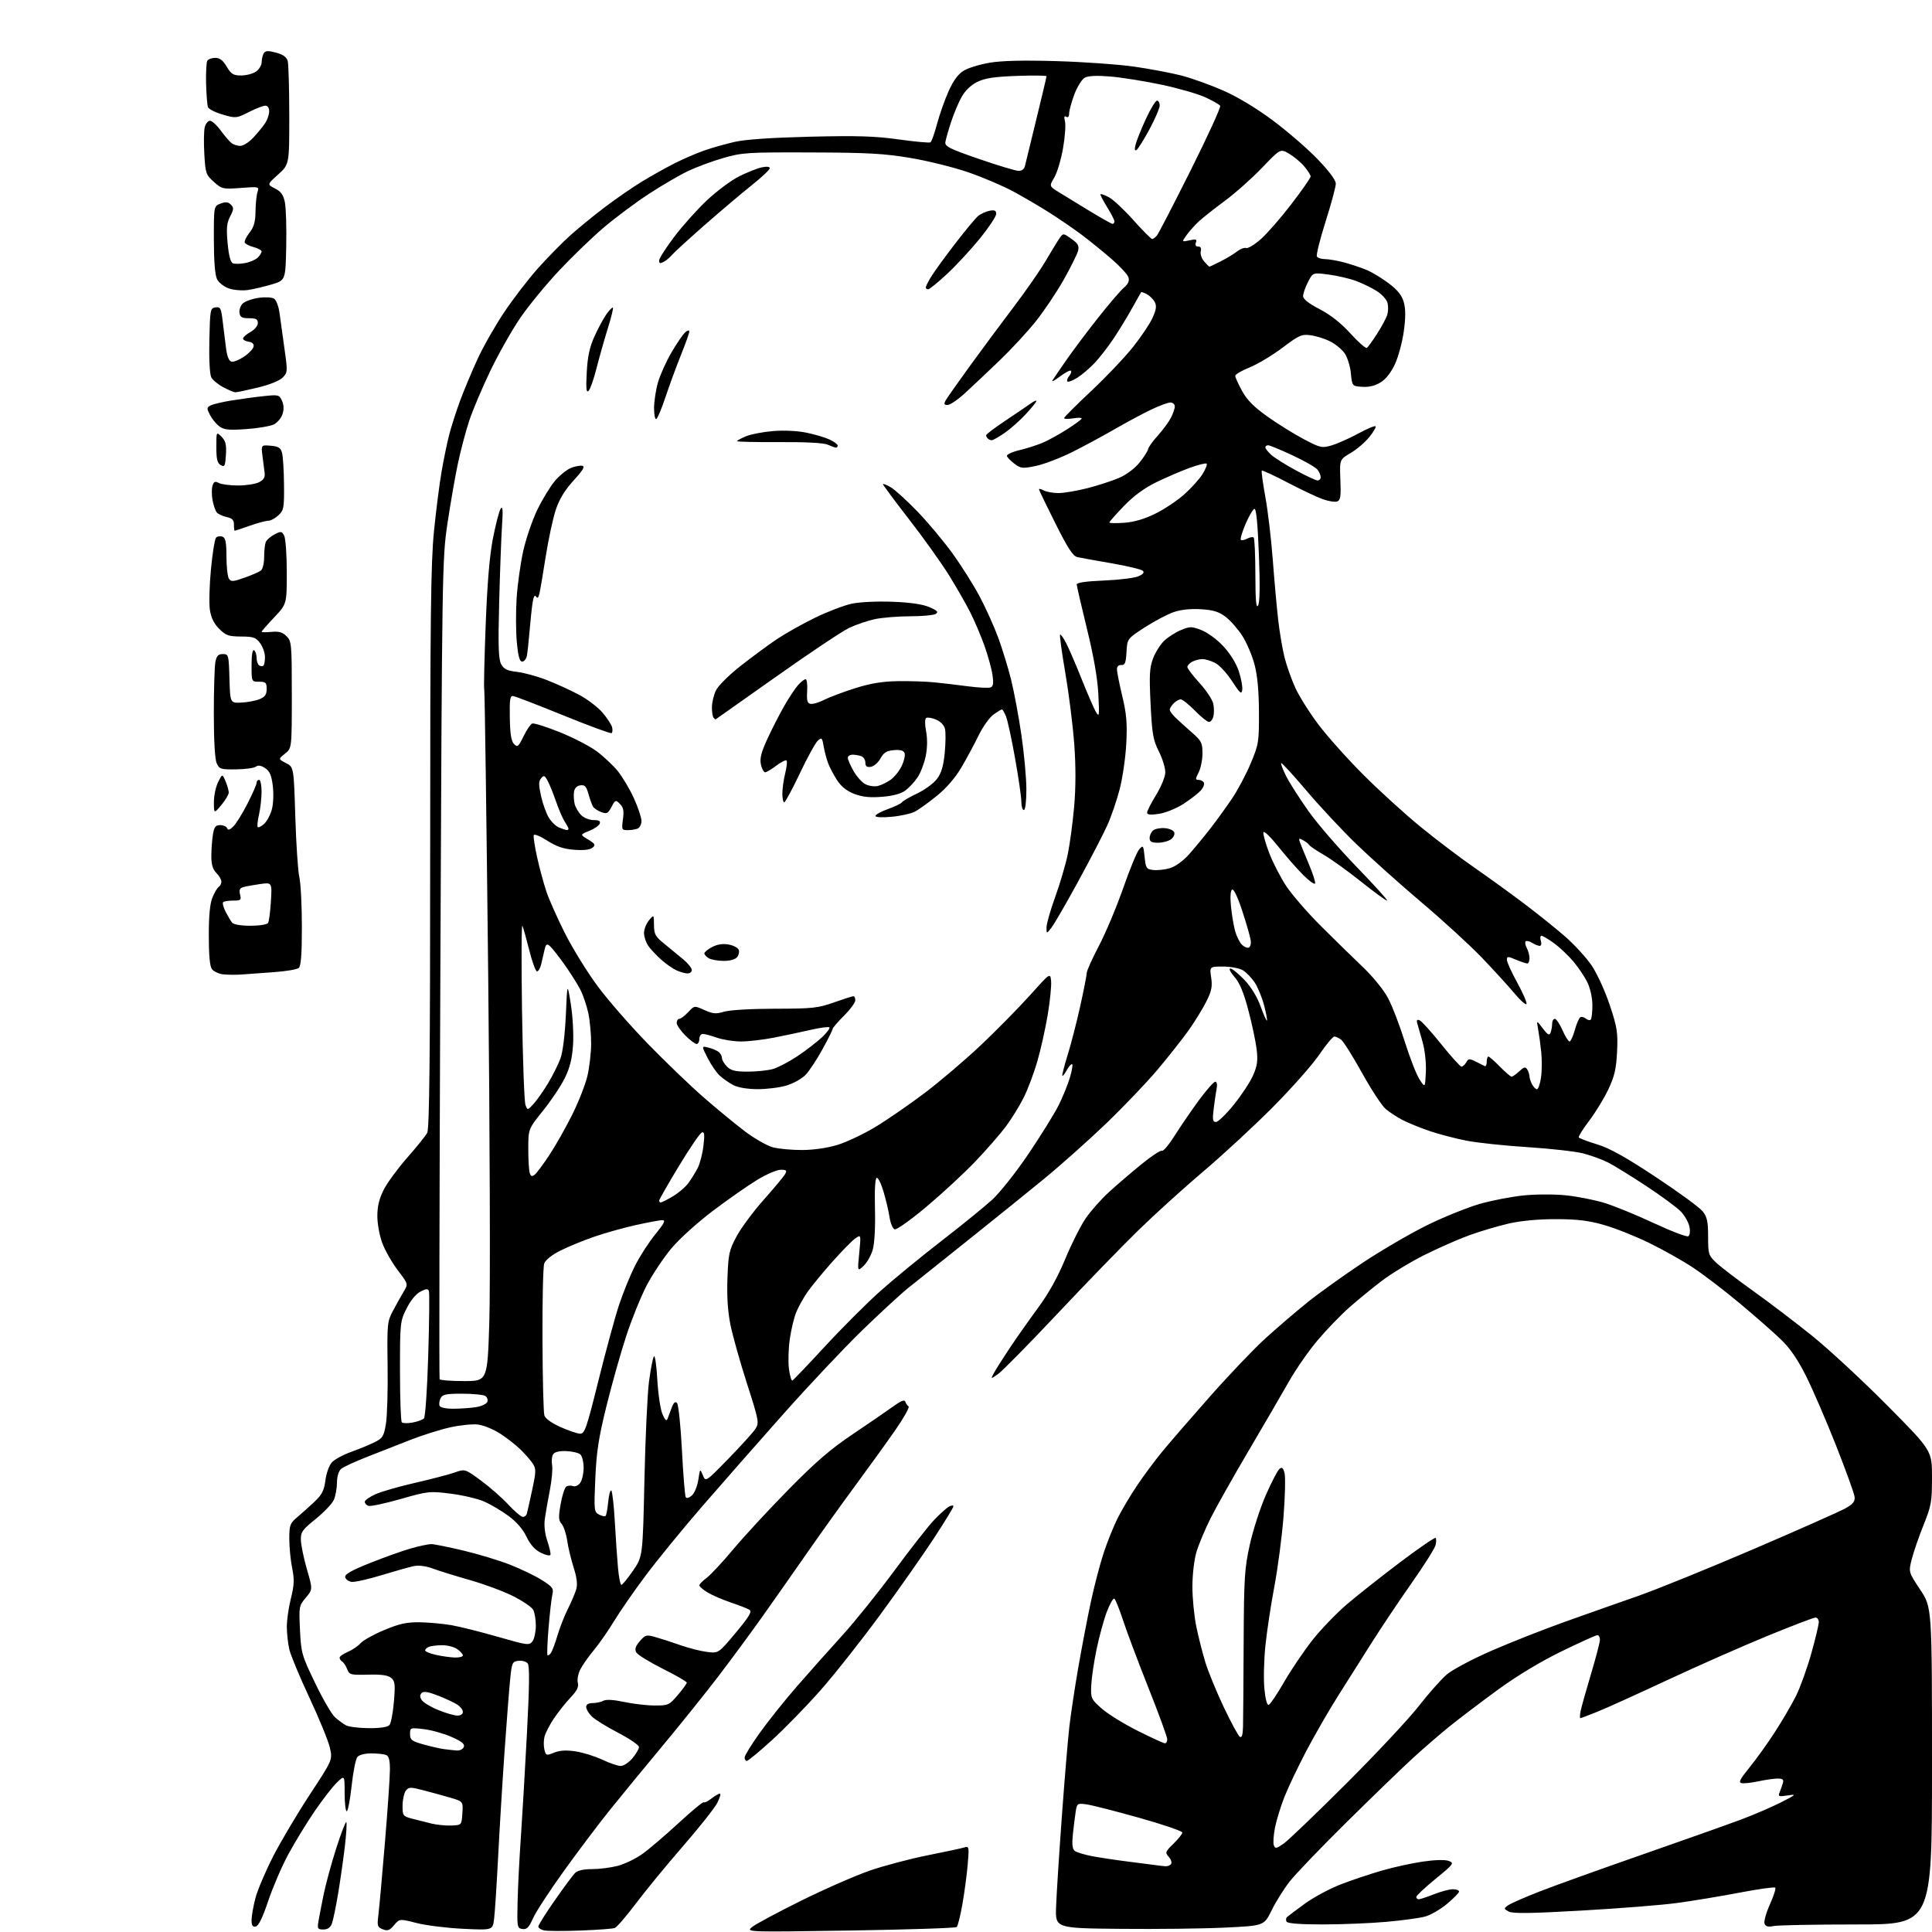 <?xml version="1.0" encoding="UTF-8" standalone="no"?>
<svg 
  version="1.1" 
  xmlns="http://www.w3.org/2000/svg" 
  xmlns:xlink="http://www.w3.org/1999/xlink" 
  xmlns:svg="http://www.w3.org/2000/svg"
  xmlns:rdf="http://www.w3.org/1999/02/22-rdf-syntax-ns#"
  xmlns:cc="http://creativecommons.org/ns#"
  xmlns:dc="http://purl.org/dc/elements/1.1/"
  viewBox="0 0 768 768"
  width="768"
  height="768"
>
<style>svg {background-color: white; }</style>"
<path stroke="none" fill="black" fill-rule="evenodd" d="M156.65,765.28C154.88,767.39 154.08,767.68 152.16,766.92C150.02,766.08 149.87,765.57 150.41,761.25C150.74,758.64 151.91,745.74 153.00,732.59C154.10,719.44 155.00,706.33 155.00,703.45C155.00,699.60 154.58,698.05 153.42,697.61C152.55,697.27 149.90,697.00 147.54,697.00C145.03,697.00 142.75,697.60 142.05,698.44C141.40,699.23 140.37,704.40 139.77,709.94C139.16,715.47 138.30,720.00 137.84,720.00C137.38,720.00 137.00,716.77 137.00,712.81C137.00,705.63 137.00,705.63 133.95,708.55C132.26,710.16 128.27,715.31 125.07,719.99C121.88,724.67 117.16,732.39 114.59,737.15C112.02,741.91 108.44,750.24 106.62,755.65C104.40,762.29 102.78,765.61 101.66,765.82C100.42,766.06 100.00,765.41 100.00,763.28C100.00,761.71 100.68,757.80 101.52,754.60C102.35,751.39 105.51,743.94 108.53,738.03C111.55,732.12 118.12,721.04 123.13,713.41C132.24,699.54 132.24,699.54 131.11,694.67C130.50,692.00 126.84,683.06 122.98,674.82C119.13,666.58 115.54,657.96 115.01,655.67C114.48,653.38 114.04,649.34 114.02,646.71C114.01,644.07 114.73,638.99 115.63,635.42C116.97,630.07 117.06,627.94 116.13,623.30C115.51,620.20 115.00,614.99 115.00,611.72C115.00,606.28 115.27,605.54 118.13,603.13C119.86,601.69 122.94,598.92 124.98,597.00C127.99,594.16 128.82,592.54 129.36,588.43C129.73,585.56 130.87,582.45 131.97,581.26C133.04,580.12 136.52,578.24 139.71,577.10C142.89,575.96 147.07,574.24 149.00,573.26C152.12,571.69 152.60,570.90 153.41,566.00C153.91,562.97 154.22,552.62 154.08,543.00C153.85,526.22 153.94,525.31 156.24,521.00C157.56,518.52 159.46,515.13 160.46,513.46C162.29,510.43 162.29,510.43 158.14,504.96C155.85,501.96 153.09,497.12 151.99,494.21C150.89,491.28 150.00,486.48 150.00,483.43C150.00,479.53 150.74,476.48 152.53,472.94C153.92,470.19 158.12,464.47 161.86,460.22C165.60,455.97 169.19,451.52 169.83,450.32C170.70,448.69 171.00,419.85 171.00,337.21C171.00,245.52 171.26,223.66 172.51,211.20C173.34,202.91 174.71,192.16 175.56,187.31C176.40,182.47 177.76,175.90 178.58,172.73C179.40,169.56 181.35,163.48 182.92,159.23C184.49,154.98 187.64,147.48 189.91,142.56C192.18,137.64 196.93,129.32 200.46,124.06C203.99,118.80 209.95,111.05 213.69,106.83C217.44,102.62 223.20,96.73 226.50,93.75C229.80,90.78 236.10,85.62 240.50,82.30C244.90,78.97 251.52,74.41 255.22,72.16C258.91,69.91 264.76,66.64 268.21,64.89C271.67,63.15 276.97,60.86 280.00,59.81C283.02,58.76 288.43,57.23 292.00,56.41C296.24,55.43 306.68,54.72 322.00,54.34C340.82,53.89 347.84,54.10 357.28,55.43C363.76,56.33 369.43,56.85 369.87,56.58C370.32,56.30 371.49,53.02 372.48,49.29C373.48,45.56 375.54,39.70 377.07,36.28C378.98,32.01 380.86,29.45 383.08,28.10C384.86,27.01 389.51,25.59 393.41,24.93C398.18,24.12 406.87,23.91 420.00,24.30C430.73,24.61 444.56,25.59 450.73,26.47C456.91,27.35 465.35,28.94 469.48,29.99C473.61,31.05 481.15,33.75 486.24,35.99C492.00,38.53 499.48,43.03 506.00,47.90C511.77,52.20 519.76,59.11 523.75,63.26C528.35,68.04 531.00,71.60 531.00,73.03C531.00,74.26 529.17,81.05 526.93,88.11C524.69,95.18 523.14,101.41 523.49,101.98C523.83,102.54 525.33,103.01 526.81,103.01C528.29,103.02 531.75,103.63 534.50,104.37C537.25,105.12 541.26,106.47 543.41,107.38C545.57,108.29 549.51,110.70 552.19,112.74C555.71,115.43 557.32,117.49 558.07,120.26C558.78,122.89 558.77,126.45 558.03,131.73C557.44,135.95 555.88,141.77 554.55,144.67C553.00,148.05 550.94,150.69 548.82,152.00C546.60,153.36 544.17,153.95 541.50,153.77C537.50,153.50 537.50,153.50 536.98,148.29C536.68,145.35 535.56,141.87 534.41,140.29C533.29,138.76 530.70,136.67 528.65,135.65C526.60,134.63 523.16,133.56 520.99,133.27C517.41,132.79 516.40,133.24 509.78,138.24C505.78,141.26 499.91,144.77 496.75,146.05C493.59,147.32 491.01,148.85 491.02,149.43C491.04,150.02 492.27,152.73 493.77,155.46C495.77,159.08 498.51,161.83 504.00,165.71C508.12,168.63 514.59,172.64 518.38,174.63C524.89,178.05 525.47,178.18 529.38,177.04C531.64,176.37 536.37,174.27 539.87,172.37C543.37,170.46 546.49,169.15 546.79,169.46C547.09,169.76 545.98,171.69 544.31,173.75C542.65,175.81 539.31,178.66 536.89,180.08C532.50,182.67 532.50,182.67 532.82,190.70C533.09,197.24 532.86,198.84 531.59,199.33C530.74,199.66 528.17,199.27 525.89,198.46C523.61,197.66 517.31,194.68 511.87,191.84C506.44,188.99 501.81,186.86 501.58,187.09C501.36,187.31 501.99,192.00 502.99,197.50C504.00,203.00 505.32,214.25 505.95,222.50C506.57,230.75 507.54,241.55 508.11,246.50C508.68,251.45 509.82,258.17 510.65,261.44C511.48,264.71 513.40,270.11 514.92,273.44C516.43,276.77 520.56,283.32 524.08,288.00C527.60,292.68 535.66,301.69 541.99,308.02C548.32,314.36 558.58,323.69 564.78,328.75C570.99,333.81 580.44,340.98 585.78,344.68C591.13,348.38 599.83,354.66 605.13,358.65C610.43,362.63 617.94,368.63 621.83,371.99C625.71,375.34 630.64,380.70 632.77,383.89C634.90,387.09 638.13,394.16 639.93,399.60C642.85,408.41 643.17,410.44 642.81,418.02C642.48,424.89 641.82,427.79 639.35,433.02C637.67,436.58 634.25,442.20 631.74,445.49C629.23,448.79 627.37,451.78 627.59,452.15C627.81,452.51 631.07,453.74 634.82,454.88C639.82,456.39 646.08,459.88 658.17,467.87C667.25,473.87 675.66,480.02 676.84,481.53C678.61,483.77 679.00,485.61 679.00,491.58C679.00,498.54 679.16,499.05 682.25,501.96C684.04,503.65 690.67,508.72 697.00,513.24C703.33,517.76 713.90,525.81 720.50,531.13C727.10,536.46 740.49,548.87 750.25,558.72C768.00,576.63 768.00,576.63 768.00,587.26C768.00,596.99 767.72,598.59 764.65,606.19C762.81,610.76 760.71,616.84 759.98,619.70C758.65,624.91 758.65,624.91 763.32,631.94C768.00,638.98 768.00,638.98 768.00,701.99C768.00,765.00 768.00,765.00 738.13,765.00C721.69,765.00 706.85,765.28 705.14,765.62C702.84,766.08 701.88,765.84 701.43,764.68C701.10,763.82 702.06,760.39 703.56,757.04C705.06,753.70 706.02,750.69 705.69,750.36C705.36,750.03 698.88,750.94 691.30,752.39C683.71,753.84 672.55,755.68 666.50,756.49C660.45,757.30 643.44,758.65 628.69,759.48C608.51,760.63 601.36,760.73 599.76,759.87C597.75,758.80 597.73,758.67 599.42,757.43C600.41,756.71 606.00,754.25 611.85,751.96C617.71,749.67 636.00,743.09 652.50,737.34C669.00,731.59 686.77,725.29 691.98,723.34C697.20,721.39 704.40,718.29 707.98,716.46C714.15,713.31 714.29,713.16 710.58,713.72C707.02,714.26 706.73,714.14 707.45,712.41C707.88,711.36 708.45,709.71 708.73,708.75C709.12,707.41 708.64,707.00 706.67,707.00C705.25,707.00 701.84,707.49 699.07,708.08C696.31,708.67 693.28,709.01 692.35,708.83C691.00,708.57 691.62,707.32 695.39,702.68C698.00,699.48 702.52,693.18 705.44,688.68C708.37,684.18 712.16,677.71 713.87,674.30C715.58,670.89 718.33,663.28 719.99,657.38C721.64,651.48 723.00,645.83 723.00,644.83C723.00,643.82 722.41,643.00 721.69,643.00C720.97,643.00 712.31,646.31 702.44,650.36C692.57,654.41 674.83,662.24 663.00,667.76C651.17,673.29 638.61,678.98 635.08,680.40C631.55,681.83 628.46,683.00 628.21,683.00C627.97,683.00 628.01,681.76 628.30,680.25C628.60,678.74 630.45,672.12 632.42,665.54C634.39,658.96 636.00,652.77 636.00,651.79C636.00,650.80 635.54,650.00 634.97,650.00C634.41,650.00 628.00,652.90 620.72,656.45C612.35,660.53 603.07,666.12 595.43,671.70C588.80,676.54 580.18,683.07 576.28,686.22C572.38,689.36 565.66,695.18 561.35,699.14C557.03,703.11 545.27,714.49 535.21,724.43C525.15,734.37 515.02,744.92 512.71,747.87C510.39,750.83 507.15,756.00 505.50,759.37C502.50,765.50 502.50,765.50 487.00,766.25C478.48,766.67 459.80,766.89 445.50,766.75C419.50,766.50 419.50,766.50 419.81,758.00C419.97,753.33 420.99,737.35 422.07,722.50C423.15,707.65 424.50,691.45 425.07,686.50C425.64,681.55 427.23,670.98 428.61,663.00C429.99,655.02 432.23,643.33 433.58,637.00C434.93,630.67 437.22,621.90 438.66,617.50C440.10,613.10 442.63,606.80 444.28,603.50C445.93,600.20 449.46,594.27 452.12,590.33C454.78,586.39 459.30,580.31 462.18,576.83C465.05,573.35 473.56,563.52 481.09,555.00C488.62,546.48 498.54,536.09 503.14,531.92C507.74,527.75 515.19,521.36 519.71,517.72C524.23,514.08 534.13,506.99 541.71,501.95C549.29,496.92 560.90,490.16 567.50,486.93C574.10,483.71 583.44,479.94 588.26,478.56C593.08,477.18 600.96,475.67 605.76,475.19C610.60,474.71 618.07,474.69 622.50,475.16C626.90,475.62 633.65,476.94 637.50,478.09C641.35,479.24 650.25,482.86 657.27,486.14C664.29,489.42 670.52,491.79 671.12,491.43C671.75,491.04 671.94,489.47 671.58,487.66C671.24,485.96 669.73,483.27 668.23,481.67C666.73,480.08 660.55,475.51 654.50,471.52C648.45,467.54 641.60,463.31 639.28,462.13C636.96,460.95 632.53,459.33 629.43,458.52C626.34,457.72 616.48,456.60 607.52,456.03C598.57,455.47 587.65,454.32 583.26,453.49C578.87,452.66 572.17,450.92 568.37,449.63C564.57,448.33 559.67,446.34 557.48,445.19C555.29,444.05 552.28,442.07 550.80,440.80C549.31,439.54 545.10,433.12 541.45,426.54C537.80,419.96 534.07,414.01 533.15,413.32C532.24,412.63 531.02,412.05 530.43,412.03C529.84,412.01 527.14,415.26 524.43,419.24C521.72,423.23 513.42,432.60 506.00,440.08C498.57,447.55 486.20,459.00 478.50,465.52C470.80,472.04 459.16,482.58 452.64,488.94C446.12,495.30 431.59,510.26 420.37,522.20C409.14,534.13 398.57,544.88 396.86,546.10C393.77,548.30 393.77,548.30 395.04,545.90C395.74,544.58 398.55,540.12 401.30,536.00C404.04,531.88 409.14,524.64 412.62,519.91C416.84,514.19 420.45,507.71 423.44,500.48C425.91,494.51 429.58,487.22 431.60,484.28C433.63,481.34 437.74,476.70 440.74,473.96C443.74,471.21 449.52,466.25 453.59,462.92C457.66,459.60 461.40,457.13 461.91,457.44C462.41,457.75 464.73,454.97 467.07,451.25C469.41,447.54 473.73,441.24 476.67,437.25C479.61,433.26 482.50,430.00 483.09,430.00C483.72,430.00 483.94,431.13 483.63,432.75C483.34,434.26 482.81,437.86 482.46,440.75C481.92,445.10 482.08,446.00 483.36,446.00C484.22,446.00 487.40,442.92 490.44,439.15C493.49,435.39 496.93,430.16 498.09,427.53C499.80,423.67 500.07,421.68 499.54,417.13C499.17,414.03 497.69,407.03 496.24,401.57C494.37,394.48 492.78,390.68 490.70,388.32C489.10,386.48 488.36,385.00 489.07,385.00C489.77,385.00 492.26,387.00 494.60,389.44C497.26,392.22 499.68,396.15 501.07,399.96C502.29,403.31 503.44,405.89 503.63,405.70C503.83,405.51 503.32,402.80 502.51,399.68C501.69,396.57 500.02,392.47 498.78,390.59C497.54,388.70 495.40,386.49 494.02,385.68C492.63,384.87 489.09,384.21 486.15,384.22C480.81,384.23 480.81,384.23 481.46,388.60C482.00,392.17 481.64,393.94 479.49,398.21C478.04,401.09 474.86,406.24 472.42,409.67C469.97,413.09 464.45,420.08 460.15,425.20C455.84,430.31 446.65,439.94 439.72,446.60C432.79,453.25 421.58,463.24 414.81,468.79C408.04,474.33 394.43,485.32 384.56,493.19C374.69,501.06 364.13,509.50 361.07,511.95C358.02,514.40 349.72,522.05 342.62,528.95C335.52,535.85 321.56,550.66 311.60,561.86C301.65,573.06 287.15,589.56 279.38,598.52C271.61,607.48 261.44,619.92 256.77,626.16C252.10,632.39 246.40,640.60 244.12,644.39C241.83,648.17 238.23,653.35 236.12,655.89C234.01,658.42 231.56,661.89 230.69,663.60C229.82,665.30 229.37,667.69 229.69,668.92C230.12,670.56 229.36,672.10 226.78,674.82C224.86,676.84 221.90,680.57 220.20,683.10C218.50,685.62 216.82,688.89 216.45,690.35C216.08,691.81 216.07,694.13 216.41,695.50C217.01,697.90 217.19,697.95 220.27,696.70C222.53,695.79 225.09,695.64 228.81,696.20C231.74,696.64 236.51,698.13 239.41,699.50C242.32,700.88 245.62,702.00 246.76,702.00C247.89,702.00 249.99,700.62 251.41,698.92C252.83,697.23 254.00,695.23 254.00,694.47C254.00,693.72 250.29,691.18 245.75,688.82C241.21,686.47 236.49,683.54 235.25,682.32C234.01,681.09 233.00,679.40 233.00,678.55C233.00,677.55 233.92,677.00 235.57,677.00C236.98,677.00 238.91,676.59 239.85,676.08C240.96,675.49 243.89,675.66 248.04,676.54C251.59,677.31 257.05,677.95 260.17,677.96C265.61,678.00 265.99,677.83 269.42,673.82C271.39,671.52 273.00,669.30 273.00,668.88C273.00,668.46 268.68,665.96 263.41,663.33C258.14,660.69 253.41,657.77 252.91,656.83C252.24,655.58 252.62,654.39 254.34,652.40C256.53,649.85 256.93,649.74 260.59,650.78C262.74,651.38 267.20,652.83 270.50,653.99C273.80,655.16 278.55,656.36 281.07,656.67C285.63,657.23 285.63,657.23 292.48,649.03C297.86,642.57 299.02,640.63 297.91,639.92C297.14,639.43 293.80,638.12 290.50,637.01C287.20,635.90 283.04,634.10 281.25,633.01C279.46,631.92 278.00,630.66 278.00,630.20C278.00,629.75 279.30,628.42 280.89,627.24C282.47,626.07 287.27,620.92 291.54,615.80C295.82,610.69 305.65,600.05 313.41,592.16C324.23,581.14 330.17,576.02 339.00,570.10C345.32,565.85 352.52,560.92 354.98,559.13C358.13,556.85 359.59,556.27 359.88,557.19C360.11,557.91 360.69,558.76 361.17,559.07C361.64,559.38 359.32,563.54 356.01,568.32C352.70,573.09 345.59,582.96 340.21,590.25C334.83,597.54 326.20,609.58 321.04,617.00C315.88,624.42 307.82,635.90 303.14,642.50C298.46,649.10 290.50,659.90 285.45,666.50C280.40,673.10 270.47,685.48 263.37,694.00C256.28,702.52 246.85,714.00 242.43,719.50C238.01,725.00 229.77,735.92 224.13,743.77C218.48,751.63 212.96,760.09 211.86,762.58C210.26,766.21 209.42,767.06 207.68,766.81C205.58,766.51 205.51,766.11 205.75,756.00C205.88,750.23 206.46,738.75 207.04,730.50C207.61,722.25 208.71,703.58 209.47,689.01C210.47,669.86 210.55,662.16 209.76,661.21C209.16,660.49 207.51,660.03 206.09,660.20C203.66,660.48 203.46,660.93 202.80,667.50C202.41,671.35 201.41,684.17 200.58,696.00C199.75,707.83 198.60,726.73 198.02,738.00C197.44,749.27 196.71,760.48 196.40,762.89C195.83,767.29 195.83,767.29 184.17,766.73C177.75,766.43 169.42,765.40 165.65,764.44C158.81,762.71 158.81,762.71 156.65,765.28zM230.70,767.42C223.99,767.67 217.49,767.64 216.25,767.36C215.01,767.09 214.00,766.39 214.00,765.82C214.00,765.25 216.92,760.59 220.50,755.47C224.07,750.34 227.70,745.44 228.57,744.57C229.60,743.54 231.95,743.00 235.35,743.00C238.22,743.00 242.81,742.42 245.55,741.71C248.29,741.00 252.71,738.86 255.37,736.96C258.03,735.06 264.49,729.54 269.73,724.71C274.97,719.88 279.48,716.15 279.76,716.43C280.04,716.71 281.39,716.05 282.77,714.97C284.14,713.89 285.67,713.00 286.16,713.00C286.64,713.00 286.16,714.69 285.09,716.75C284.01,718.81 277.86,726.58 271.40,734.00C264.95,741.42 256.57,751.62 252.78,756.67C248.99,761.71 245.21,766.09 244.39,766.40C243.58,766.72 237.41,767.17 230.70,767.42zM338.00,767.41C296.50,768.05 296.50,768.05 299.00,766.00C300.38,764.87 309.15,760.16 318.50,755.54C327.85,750.91 340.15,745.53 345.82,743.57C351.50,741.62 361.85,738.88 368.82,737.50C375.80,736.11 382.36,734.70 383.41,734.37C385.20,733.80 385.28,734.20 384.68,741.13C384.34,745.18 383.39,752.28 382.58,756.89C381.77,761.51 380.75,765.62 380.31,766.03C379.86,766.43 360.82,767.05 338.00,767.41zM128.55,767.00C126.29,767.00 126.10,766.69 126.59,763.75C126.89,761.96 127.82,757.12 128.67,753.00C129.51,748.88 131.77,740.62 133.68,734.66C135.59,728.70 137.38,724.05 137.66,724.33C137.94,724.61 137.67,729.03 137.06,734.17C136.45,739.30 135.24,747.76 134.37,752.97C133.49,758.19 132.39,763.47 131.91,764.72C131.33,766.25 130.23,767.00 128.55,767.00zM525.81,764.99C517.02,765.00 511.88,764.61 511.45,763.91C511.08,763.31 511.16,762.47 511.64,762.04C512.11,761.60 515.32,759.20 518.77,756.69C522.22,754.18 528.60,750.76 532.94,749.08C537.28,747.41 544.62,744.94 549.26,743.60C553.90,742.25 561.25,740.64 565.59,740.01C570.46,739.30 574.42,739.20 575.89,739.75C578.16,740.60 577.92,740.94 570.64,746.89C566.44,750.32 563.00,753.55 563.00,754.06C563.00,754.58 563.43,755.00 563.96,755.00C564.49,755.00 567.21,754.10 570.00,753.00C572.79,751.90 576.18,751.00 577.54,751.00C578.89,751.00 580.00,751.41 580.00,751.91C580.00,752.41 577.85,754.61 575.23,756.81C572.61,759.00 568.67,761.28 566.47,761.87C564.27,762.47 557.30,763.41 550.99,763.97C544.67,764.53 533.34,764.99 525.81,764.99zM463.19,741.86C464.12,741.94 465.18,741.52 465.54,740.94C465.90,740.35 465.47,739.07 464.58,738.09C463.08,736.43 463.21,736.08 466.47,732.90C468.40,731.03 469.98,729.03 469.99,728.46C470.00,727.89 462.26,725.25 452.80,722.59C443.34,719.93 433.92,717.53 431.87,717.26C428.27,716.77 428.12,716.88 427.61,720.13C427.32,721.98 426.82,726.01 426.49,729.08C426.07,733.07 426.27,734.97 427.20,735.73C427.91,736.31 430.98,737.25 434.00,737.83C437.02,738.41 443.32,739.36 448.00,739.95C452.68,740.54 457.62,741.18 459.00,741.37C460.38,741.57 462.26,741.79 463.19,741.86zM510.25,732.88C512.04,731.64 523.22,720.92 535.10,709.06C546.99,697.20 559.95,683.35 563.90,678.29C567.86,673.22 572.90,667.53 575.11,665.64C577.31,663.75 585.28,659.52 592.81,656.23C600.34,652.94 613.48,647.76 622.00,644.72C630.52,641.67 643.58,637.06 651.00,634.48C658.42,631.89 679.12,623.49 697.00,615.82C714.88,608.15 731.30,600.86 733.50,599.63C736.65,597.87 737.44,596.88 737.23,595.00C737.08,593.68 733.75,584.48 729.83,574.55C725.91,564.62 720.55,552.23 717.93,547.00C714.58,540.32 711.59,535.97 707.84,532.36C704.90,529.53 697.55,523.08 691.50,518.03C685.45,512.98 677.12,506.62 673.00,503.89C668.88,501.16 661.00,496.73 655.50,494.05C650.00,491.37 641.90,488.15 637.50,486.91C631.41,485.18 626.87,484.64 618.50,484.63C611.54,484.62 604.66,485.26 599.76,486.37C595.51,487.34 588.42,489.45 584.02,491.05C579.62,492.66 571.57,496.20 566.13,498.93C560.69,501.66 553.18,506.22 549.43,509.05C545.68,511.89 539.79,516.71 536.33,519.76C532.88,522.81 527.18,528.73 523.67,532.91C520.15,537.08 515.12,544.33 512.47,549.00C509.83,553.67 502.62,566.05 496.46,576.50C490.30,586.95 483.45,599.10 481.24,603.51C479.03,607.91 476.50,613.96 475.61,616.94C474.69,620.04 474.00,625.95 474.00,630.72C474.00,635.32 474.70,642.48 475.56,646.62C476.41,650.76 478.03,657.16 479.16,660.83C480.28,664.50 483.57,672.50 486.46,678.61C489.36,684.71 492.24,690.03 492.86,690.41C493.65,690.90 494.04,689.63 494.12,686.31C494.19,683.66 494.30,668.67 494.37,653.00C494.49,627.16 494.72,623.52 496.82,614.00C498.10,608.23 500.97,599.34 503.21,594.26C505.45,589.17 507.87,584.52 508.60,583.92C509.62,583.07 510.08,583.46 510.64,585.66C511.03,587.22 510.84,595.02 510.21,603.00C509.58,610.98 507.94,623.42 506.58,630.65C505.21,637.88 503.61,648.45 503.02,654.15C502.43,659.84 502.25,667.56 502.61,671.29C503.01,675.43 503.68,677.94 504.34,677.72C504.93,677.52 507.69,673.43 510.46,668.61C513.24,663.80 518.27,656.35 521.65,652.05C525.03,647.75 531.23,641.30 535.42,637.73C539.61,634.15 549.14,626.63 556.58,621.01C564.03,615.39 570.38,611.04 570.68,611.35C570.99,611.66 570.98,612.96 570.65,614.25C570.33,615.54 566.04,622.33 561.11,629.34C556.19,636.35 549.11,646.91 545.39,652.80C541.67,658.68 535.64,668.23 531.99,674.00C528.33,679.77 522.63,689.67 519.30,696.00C515.98,702.33 512.06,710.54 510.60,714.26C509.13,717.98 507.44,723.46 506.84,726.46C506.24,729.45 506.03,732.62 506.37,733.52C506.92,734.95 507.37,734.88 510.25,732.88zM179.50,725.67C183.50,725.50 183.50,725.50 183.80,720.79C184.11,716.09 184.11,716.09 178.80,714.55C175.89,713.70 171.04,712.37 168.04,711.60C163.11,710.32 162.46,710.34 161.32,711.84C160.63,712.75 160.05,715.40 160.03,717.71C160.00,721.74 160.16,721.97 163.75,722.93C165.81,723.48 169.30,724.36 171.50,724.89C173.70,725.42 177.30,725.77 179.50,725.67zM296.88,700.00C296.40,700.00 296.00,699.38 296.00,698.63C296.00,697.87 298.69,693.49 301.99,688.88C305.28,684.27 311.92,675.96 316.74,670.42C321.56,664.87 329.62,655.82 334.65,650.30C339.68,644.78 349.07,633.12 355.51,624.38C361.95,615.65 369.09,606.55 371.36,604.17C373.64,601.79 376.29,599.41 377.25,598.89C378.21,598.36 379.00,598.32 379.00,598.79C379.00,599.26 375.48,605.01 371.19,611.57C366.89,618.13 357.26,631.84 349.78,642.04C342.31,652.23 331.63,665.73 326.05,672.04C320.48,678.34 311.84,687.21 306.84,691.75C301.85,696.29 297.37,700.00 296.88,700.00zM181.64,695.85C182.82,695.93 184.06,695.30 184.38,694.44C184.83,693.28 183.56,692.25 179.48,690.45C176.45,689.11 171.51,687.72 168.49,687.37C163.07,686.73 163.00,686.76 163.00,689.33C163.00,691.63 163.64,692.12 168.25,693.42C171.14,694.24 174.85,695.08 176.50,695.30C178.15,695.52 180.46,695.77 181.64,695.85zM463.09,693.00C463.59,693.00 464.00,692.27 464.00,691.37C464.00,690.48 460.67,681.37 456.59,671.12C452.52,660.88 447.97,648.78 446.48,644.24C445.00,639.70 443.41,635.76 442.97,635.48C442.52,635.20 441.17,637.57 439.97,640.74C438.77,643.91 436.94,650.60 435.90,655.62C434.86,660.64 433.91,667.11 433.78,670.01C433.56,675.08 433.71,675.42 437.94,679.17C440.35,681.31 446.79,685.30 452.25,688.03C457.71,690.76 462.59,693.00 463.09,693.00zM146.63,686.97C151.30,686.99 154.13,686.55 154.84,685.70C155.43,684.98 156.22,680.80 156.59,676.42C157.16,669.50 157.02,668.26 155.47,666.98C154.20,665.92 151.58,665.56 146.30,665.70C139.38,665.89 138.86,665.75 138.02,663.55C137.53,662.25 136.65,660.90 136.06,660.54C135.48,660.18 135.00,659.46 135.00,658.95C135.00,658.44 136.46,657.41 138.25,656.65C140.04,655.89 142.34,654.33 143.36,653.18C144.39,652.03 148.63,649.67 152.80,647.94C158.83,645.43 161.70,644.81 166.88,644.88C170.46,644.94 176.11,645.45 179.44,646.03C182.77,646.61 191.09,648.69 197.93,650.66C209.77,654.06 210.42,654.15 211.68,652.42C212.41,651.43 213.00,648.65 213.00,646.24C213.00,643.84 212.53,640.99 211.96,639.93C211.39,638.86 207.80,636.42 203.99,634.50C200.18,632.58 192.44,629.70 186.78,628.10C181.13,626.49 174.52,624.45 172.10,623.54C169.43,622.55 166.48,622.15 164.60,622.53C162.90,622.87 157.11,624.50 151.74,626.14C146.37,627.79 140.97,628.99 139.75,628.82C138.52,628.64 137.39,627.79 137.22,626.93C137.00,625.79 139.69,624.27 147.21,621.27C152.87,619.01 160.20,616.40 163.50,615.47C166.80,614.54 170.40,613.79 171.50,613.80C172.60,613.82 178.27,614.97 184.11,616.35C189.94,617.73 198.27,620.25 202.61,621.94C206.95,623.63 212.68,626.39 215.35,628.07C219.67,630.79 220.14,631.43 219.58,633.82C219.23,635.29 218.55,641.23 218.07,647.00C217.59,652.77 217.40,657.71 217.65,657.97C217.90,658.23 218.54,657.78 219.06,656.97C219.59,656.16 220.75,653.02 221.64,650.00C222.53,646.98 224.39,642.25 225.77,639.51C227.15,636.76 228.64,633.26 229.08,631.71C229.63,629.80 229.29,627.05 228.02,623.07C227.00,619.86 225.84,615.04 225.46,612.37C225.07,609.69 224.08,606.73 223.26,605.79C222.02,604.37 221.95,603.07 222.87,597.86C223.47,594.44 224.49,591.31 225.14,590.91C225.79,590.51 226.99,590.44 227.80,590.76C228.63,591.07 229.89,590.50 230.64,589.47C231.39,588.45 232.00,585.73 232.00,583.43C232.00,581.13 231.39,578.74 230.65,578.12C229.90,577.50 227.39,576.92 225.06,576.83C222.36,576.73 220.48,577.18 219.89,578.08C219.37,578.86 219.18,580.77 219.46,582.33C219.75,583.89 219.35,588.39 218.58,592.33C217.81,596.27 216.91,601.39 216.59,603.70C216.21,606.36 216.57,609.60 217.56,612.52C218.42,615.05 218.98,617.55 218.81,618.06C218.64,618.57 216.93,618.21 215.00,617.25C212.62,616.06 210.79,614.02 209.28,610.86C207.86,607.88 205.30,604.92 202.13,602.60C199.42,600.60 195.10,598.05 192.54,596.91C189.98,595.78 183.97,594.36 179.19,593.76C170.78,592.70 170.14,592.77 159.16,595.91C152.92,597.69 147.18,598.90 146.41,598.60C145.63,598.31 145.00,597.58 145.00,596.98C145.00,596.39 146.91,595.04 149.25,593.98C151.59,592.93 158.68,590.89 165.00,589.45C171.32,588.01 178.38,586.17 180.67,585.36C184.85,583.89 184.85,583.89 191.17,588.53C194.65,591.09 199.55,595.39 202.06,598.09C204.57,600.79 207.17,603.00 207.84,603.00C208.51,603.00 209.22,602.44 209.42,601.75C209.62,601.06 210.57,596.81 211.54,592.30C213.12,584.95 213.15,583.87 211.79,581.80C210.96,580.54 208.76,578.01 206.90,576.20C205.04,574.38 201.38,571.53 198.78,569.86C196.17,568.18 192.27,566.58 190.11,566.29C187.94,566.00 182.87,566.51 178.84,567.42C174.80,568.33 167.68,570.59 163.00,572.43C158.32,574.28 150.63,577.30 145.90,579.14C141.18,580.99 136.56,583.12 135.65,583.87C134.62,584.73 133.98,586.80 133.95,589.37C133.93,591.64 133.37,594.73 132.70,596.23C132.04,597.73 128.80,601.14 125.50,603.81C120.08,608.18 119.51,609.00 119.61,612.27C119.67,614.26 120.75,619.48 122.02,623.86C124.32,631.83 124.32,631.83 121.55,635.12C118.86,638.32 118.80,638.68 119.25,647.96C119.69,657.06 119.96,658.03 125.25,669.00C128.29,675.33 131.84,681.45 133.14,682.61C134.44,683.78 136.40,685.22 137.50,685.83C138.60,686.44 142.71,686.95 146.63,686.97zM181.75,681.97C183.08,681.99 184.00,681.40 184.00,680.52C184.00,679.71 182.99,678.39 181.75,677.59C180.51,676.79 177.07,675.19 174.10,674.02C170.25,672.52 168.38,672.22 167.62,672.98C166.85,673.75 166.85,674.55 167.62,675.78C168.21,676.72 171.12,678.50 174.10,679.72C177.07,680.94 180.51,681.95 181.75,681.97zM180.75,658.89C182.54,658.95 184.00,658.58 184.00,658.06C184.00,657.54 183.00,656.41 181.78,655.56C180.56,654.70 177.89,654.00 175.86,654.00C173.83,654.00 171.45,654.27 170.58,654.61C169.71,654.94 169.00,655.59 169.00,656.05C169.00,656.51 170.91,657.31 173.25,657.83C175.59,658.36 178.96,658.83 180.75,658.89zM247.01,630.00C247.42,630.00 249.50,627.47 251.63,624.38C255.50,618.76 255.50,618.76 256.17,588.27C256.54,571.50 257.36,553.91 257.99,549.18C258.61,544.46 259.48,539.97 259.91,539.20C260.34,538.42 260.95,542.42 261.28,548.25C261.60,554.00 262.52,560.23 263.32,562.10C264.33,564.50 264.93,565.06 265.35,564.00C265.67,563.17 266.42,561.19 267.01,559.59C267.75,557.55 268.39,556.99 269.12,557.72C269.70,558.30 270.58,566.74 271.08,576.47C271.58,586.21 272.26,594.61 272.59,595.15C272.95,595.73 273.96,595.44 275.06,594.45C276.08,593.53 277.22,590.73 277.59,588.23C278.26,583.76 278.29,583.73 279.39,586.41C280.50,589.14 280.50,589.14 289.59,579.82C294.60,574.69 299.41,569.37 300.30,567.99C301.83,565.61 301.67,564.76 296.94,550.00C294.20,541.48 291.25,530.98 290.37,526.67C289.30,521.37 288.91,515.37 289.17,508.17C289.53,498.41 289.84,496.98 292.82,491.44C294.61,488.11 299.45,481.58 303.58,476.94C307.70,472.30 311.53,467.71 312.07,466.75C312.92,465.27 312.65,465.00 310.34,465.00C308.84,465.00 304.67,466.79 301.06,468.98C297.45,471.16 289.56,476.67 283.52,481.23C277.29,485.92 270.08,492.44 266.85,496.30C263.73,500.05 259.31,506.68 257.03,511.05C254.76,515.42 251.13,524.38 248.97,530.97C246.80,537.56 243.28,550.05 241.13,558.73C237.97,571.49 237.11,577.03 236.64,587.73C236.09,600.36 236.16,601.02 238.12,602.06C239.25,602.67 240.42,602.91 240.73,602.60C241.04,602.30 241.51,599.79 241.77,597.04C242.03,594.29 242.58,592.24 242.99,592.49C243.39,592.74 244.02,598.25 244.39,604.72C244.75,611.20 245.32,619.54 245.66,623.25C245.99,626.96 246.60,630.00 247.01,630.00zM230.56,569.91C232.42,569.99 233.13,567.95 237.90,548.75C240.81,537.06 244.48,523.58 246.06,518.79C247.64,514.00 250.49,507.00 252.38,503.24C254.27,499.48 257.91,493.83 260.47,490.70C264.07,486.28 264.71,485.00 263.30,485.02C262.31,485.03 257.62,485.90 252.87,486.95C248.12,488.00 240.70,490.08 236.37,491.56C232.04,493.05 225.95,495.54 222.82,497.11C219.41,498.82 216.83,500.86 216.34,502.23C215.89,503.48 215.57,517.13 215.64,532.57C215.70,548.01 216.04,561.55 216.40,562.67C216.79,563.90 219.31,565.72 222.77,567.26C225.92,568.67 229.43,569.86 230.56,569.91zM163.98,565.49C165.92,565.13 167.95,564.41 168.50,563.87C169.07,563.32 169.82,552.49 170.23,538.70C170.64,525.39 170.76,513.92 170.50,513.22C170.13,512.20 169.43,512.24 167.12,513.44C165.34,514.36 163.19,516.98 161.60,520.17C159.06,525.26 159.00,525.88 159.00,545.03C159.00,555.83 159.33,565.00 159.73,565.40C160.14,565.80 162.05,565.84 163.98,565.49zM180.33,559.99C183.18,559.98 187.23,559.69 189.34,559.34C191.45,559.00 193.43,558.05 193.73,557.25C194.04,556.45 193.66,555.40 192.90,554.91C192.13,554.43 188.03,554.02 183.79,554.02C177.44,554.00 175.91,554.31 175.17,555.75C174.68,556.71 174.47,558.06 174.72,558.75C175.00,559.53 177.10,560.00 180.33,559.99zM184.45,549.00C193.78,549.00 193.78,549.00 194.52,525.25C194.93,512.19 194.73,450.44 194.07,388.04C193.40,325.64 192.69,274.31 192.49,273.98C192.28,273.65 192.54,262.30 193.05,248.76C193.69,231.91 194.60,220.97 195.94,214.09C197.01,208.55 198.39,203.23 199.00,202.26C199.85,200.92 199.99,202.52 199.56,209.00C199.25,213.68 198.74,227.40 198.43,239.50C197.98,256.86 198.15,262.03 199.21,264.00C200.28,265.99 201.57,266.62 205.53,267.08C208.26,267.40 213.58,268.86 217.34,270.32C221.10,271.78 226.87,274.41 230.16,276.17C233.46,277.92 237.65,281.11 239.48,283.24C241.30,285.38 243.03,288.00 243.31,289.06C243.58,290.13 243.49,291.19 243.11,291.43C242.72,291.68 234.10,288.50 223.95,284.38C213.80,280.25 204.82,276.79 204.00,276.69C202.75,276.53 202.53,278.01 202.66,285.37C202.77,291.84 203.23,294.66 204.35,295.78C205.72,297.15 206.11,296.83 208.12,292.69C209.35,290.15 210.90,287.87 211.57,287.61C212.23,287.36 217.12,288.89 222.43,291.02C227.74,293.15 234.32,296.53 237.05,298.54C239.78,300.54 243.58,304.09 245.50,306.43C247.41,308.77 250.34,313.67 251.99,317.32C253.65,320.97 255.00,325.04 255.00,326.37C255.00,327.70 254.29,329.06 253.42,329.39C252.55,329.73 250.76,330.00 249.44,330.00C247.18,330.00 247.07,329.74 247.63,325.68C248.09,322.32 247.83,320.97 246.44,319.58C244.73,317.87 244.59,317.92 243.08,320.78C241.70,323.38 241.19,323.64 239.03,322.83C237.67,322.32 236.21,321.36 235.78,320.70C235.35,320.04 234.52,317.78 233.94,315.69C233.08,312.58 232.49,311.93 230.69,312.19C229.27,312.39 228.38,313.33 228.17,314.85C227.98,316.15 228.11,318.29 228.44,319.63C228.78,320.96 229.94,322.94 231.03,324.03C232.11,325.11 234.34,326.00 235.97,326.00C238.13,326.00 238.79,326.39 238.39,327.42C238.09,328.21 236.20,329.50 234.20,330.30C230.55,331.76 230.55,331.76 233.80,333.73C236.63,335.45 236.85,335.88 235.53,336.98C234.53,337.80 232.02,338.09 228.25,337.80C223.99,337.47 221.21,336.52 217.51,334.15C214.74,332.37 212.36,331.41 212.17,332.00C211.97,332.58 212.58,336.54 213.51,340.78C214.45,345.03 216.12,351.20 217.23,354.50C218.35,357.80 221.74,365.40 224.78,371.39C227.83,377.38 233.65,386.77 237.74,392.25C241.82,397.74 250.86,408.07 257.83,415.22C264.80,422.37 274.77,431.94 280.00,436.48C285.23,441.02 292.54,447.03 296.25,449.83C299.97,452.63 304.91,455.44 307.24,456.07C309.57,456.69 314.86,457.18 318.99,457.15C323.57,457.12 329.05,456.31 333.05,455.07C336.65,453.96 343.40,450.75 348.05,447.94C352.70,445.14 361.50,439.06 367.61,434.45C373.72,429.83 383.84,421.21 390.10,415.28C396.36,409.35 405.08,400.48 409.49,395.56C417.50,386.63 417.50,386.63 417.83,390.01C418.01,391.87 417.40,397.91 416.48,403.43C415.55,408.96 413.69,417.31 412.33,421.99C410.98,426.67 408.51,433.20 406.84,436.50C405.18,439.80 401.96,444.98 399.69,448.00C397.42,451.02 391.95,457.27 387.53,461.89C383.11,466.50 374.43,474.53 368.23,479.73C361.89,485.05 356.36,488.97 355.60,488.68C354.86,488.39 353.96,486.21 353.60,483.83C353.24,481.45 352.17,476.89 351.22,473.70C350.28,470.51 349.05,468.04 348.50,468.20C347.88,468.39 347.62,473.09 347.81,480.50C348.00,487.61 347.65,494.20 346.95,496.68C346.31,498.98 344.67,501.90 343.31,503.18C340.83,505.50 340.83,505.50 341.56,498.09C342.29,490.68 342.29,490.68 339.96,492.32C338.68,493.21 334.53,497.45 330.74,501.72C326.95,506.00 322.59,511.31 321.04,513.52C319.49,515.73 317.48,519.31 316.58,521.47C315.67,523.63 314.49,528.52 313.95,532.34C313.41,536.15 313.26,541.48 313.62,544.18C313.98,546.87 314.59,548.95 314.97,548.79C315.36,548.63 321.23,542.49 328.02,535.13C334.80,527.78 344.66,517.93 349.93,513.23C355.19,508.54 366.11,499.58 374.19,493.33C382.27,487.08 391.37,479.68 394.41,476.91C397.47,474.11 403.92,465.96 408.84,458.68C413.73,451.43 419.09,442.80 420.75,439.50C422.42,436.20 424.48,431.14 425.33,428.25C426.19,425.36 426.54,423.00 426.12,423.00C425.69,423.00 424.74,424.12 424.00,425.50C423.27,426.87 422.50,427.84 422.30,427.64C422.11,427.44 423.05,423.73 424.40,419.39C425.75,415.05 428.01,406.27 429.43,399.88C430.84,393.49 432.00,387.58 432.00,386.74C432.00,385.91 434.20,381.01 436.90,375.86C439.59,370.71 443.91,360.43 446.50,353.00C449.08,345.57 451.94,338.66 452.85,337.63C454.42,335.86 454.52,336.00 455.00,340.63C455.46,345.16 455.71,345.52 458.48,345.84C460.12,346.03 463.10,345.69 465.11,345.09C467.25,344.44 470.34,342.21 472.63,339.65C474.76,337.26 478.57,332.65 481.09,329.40C483.61,326.16 487.54,320.73 489.81,317.35C492.09,313.96 495.42,307.66 497.22,303.35C500.35,295.86 500.50,294.92 500.45,283.00C500.41,274.46 499.84,268.45 498.66,264.03C497.71,260.48 495.53,255.39 493.82,252.73C492.12,250.07 489.15,246.69 487.24,245.23C484.54,243.17 482.34,242.49 477.44,242.18C473.38,241.92 469.49,242.32 466.60,243.31C464.11,244.16 458.94,246.88 455.09,249.37C448.11,253.89 448.11,253.89 447.80,259.19C447.56,263.53 447.18,264.47 445.75,264.36C444.68,264.28 444.00,264.92 444.00,266.03C444.00,267.03 444.95,271.82 446.11,276.67C447.81,283.76 448.13,287.48 447.72,295.50C447.44,301.00 446.26,309.16 445.11,313.64C443.96,318.12 441.72,324.65 440.14,328.14C438.56,331.64 433.36,341.65 428.59,350.40C423.82,359.14 419.03,367.42 417.95,368.78C416.00,371.27 416.00,371.27 416.00,368.68C416.00,367.26 417.56,361.79 419.46,356.53C421.37,351.27 423.61,343.65 424.45,339.59C425.29,335.53 426.43,327.00 426.99,320.63C427.66,312.94 427.68,304.59 427.03,295.77C426.49,288.47 424.90,275.80 423.50,267.61C422.09,259.42 421.15,252.51 421.40,252.26C421.65,252.01 422.78,253.60 423.89,255.79C425.01,257.99 427.77,264.41 430.03,270.08C432.29,275.75 434.80,281.53 435.61,282.94C436.97,285.29 437.05,284.74 436.61,276.00C436.29,269.66 434.79,261.02 432.09,250.00C429.87,240.93 428.04,232.99 428.02,232.36C428.01,231.60 431.61,231.07 438.75,230.77C444.66,230.53 450.81,229.78 452.41,229.13C454.39,228.31 455.00,227.60 454.31,226.91C453.75,226.35 448.16,225.01 441.90,223.92C435.63,222.84 429.49,221.73 428.25,221.45C426.53,221.08 424.46,217.90 419.50,207.99C415.92,200.86 413.00,194.78 413.00,194.48C413.00,194.18 413.87,194.40 414.93,194.96C416.00,195.53 418.63,196.00 420.77,196.00C422.92,196.00 428.09,195.13 432.26,194.06C436.44,192.99 442.09,191.16 444.82,189.98C447.79,188.70 451.08,186.24 452.99,183.86C454.75,181.67 456.28,179.27 456.39,178.54C456.50,177.80 458.23,175.38 460.24,173.16C462.24,170.94 464.59,167.76 465.44,166.11C466.30,164.45 467.00,162.40 467.00,161.55C467.00,160.70 466.21,160.00 465.25,160.00C464.29,160.00 460.80,161.29 457.50,162.87C454.20,164.45 447.68,167.95 443.00,170.66C438.32,173.36 430.68,177.48 426.00,179.81C421.32,182.13 414.92,184.57 411.76,185.22C406.51,186.31 405.79,186.24 403.32,184.39C401.84,183.28 400.46,181.89 400.27,181.30C400.07,180.71 402.29,179.65 405.20,178.96C408.12,178.26 412.31,176.92 414.52,175.98C416.74,175.04 421.12,172.62 424.27,170.60C427.42,168.59 430.00,166.67 430.00,166.34C430.00,166.01 428.43,165.99 426.50,166.31C424.57,166.62 423.01,166.57 423.01,166.19C423.02,165.81 427.83,161.00 433.70,155.50C439.56,150.01 447.05,142.13 450.34,138.00C453.63,133.88 457.16,128.59 458.20,126.26C459.64,123.02 459.83,121.56 459.02,120.03C458.43,118.94 457.03,117.55 455.89,116.94C454.76,116.33 453.72,115.99 453.59,116.17C453.46,116.35 451.86,119.20 450.03,122.50C448.21,125.80 444.92,131.20 442.72,134.50C440.53,137.80 437.10,142.22 435.11,144.31C433.13,146.41 430.01,149.05 428.20,150.18C426.38,151.31 424.63,151.96 424.30,151.64C423.98,151.31 424.29,150.35 425.00,149.50C425.71,148.65 426.03,147.69 425.71,147.37C425.39,147.06 423.44,148.08 421.37,149.65C419.30,151.22 417.96,151.91 418.39,151.19C418.83,150.48 421.28,146.87 423.84,143.19C426.40,139.50 432.04,131.99 436.38,126.49C440.71,121.00 445.37,115.54 446.73,114.38C448.50,112.86 449.03,111.67 448.57,110.21C448.21,109.09 445.13,105.76 441.71,102.82C438.29,99.87 433.02,95.60 430.00,93.34C426.98,91.07 421.35,87.21 417.50,84.75C413.65,82.29 407.12,78.45 403.00,76.22C398.88,73.98 390.80,70.53 385.05,68.54C379.30,66.55 368.95,63.97 362.05,62.81C351.56,61.04 345.08,60.67 322.50,60.60C297.10,60.51 295.03,60.64 287.51,62.81C283.12,64.08 276.76,66.44 273.38,68.06C270.00,69.67 263.02,73.75 257.87,77.12C252.71,80.49 244.74,86.43 240.15,90.32C235.56,94.20 227.56,101.91 222.36,107.44C217.16,112.97 210.20,121.44 206.89,126.26C203.58,131.08 198.23,140.53 194.99,147.26C191.75,153.99 187.94,162.98 186.53,167.23C185.12,171.49 183.04,179.36 181.92,184.73C180.80,190.11 178.95,200.80 177.81,208.50C175.80,222.07 175.71,227.55 175.05,385.00C174.68,474.38 174.54,547.84 174.75,548.25C174.95,548.66 179.32,549.00 184.45,549.00zM262.66,478.00C263.03,478.00 265.16,476.92 267.41,475.60C269.66,474.28 272.44,471.91 273.60,470.35C274.75,468.78 276.43,466.08 277.33,464.34C278.23,462.60 279.26,458.60 279.63,455.45C280.16,450.96 280.03,449.82 279.00,450.17C278.27,450.41 274.16,456.43 269.86,463.55C265.56,470.67 262.03,476.84 262.02,477.25C262.01,477.66 262.30,478.00 262.66,478.00zM212.63,466.89C213.39,466.26 215.99,462.76 218.40,459.12C220.80,455.48 224.85,448.33 227.40,443.24C229.94,438.15 232.69,431.18 233.50,427.74C234.31,424.31 234.98,418.48 234.99,414.80C234.99,411.11 234.49,405.71 233.88,402.80C233.26,399.88 231.85,395.70 230.74,393.50C229.63,391.30 226.76,386.74 224.36,383.37C221.96,380.00 219.34,376.70 218.54,376.03C217.33,375.03 216.97,375.31 216.44,377.66C216.08,379.22 215.50,381.76 215.13,383.31C214.77,384.86 214.03,386.13 213.49,386.14C212.94,386.15 211.56,382.41 210.42,377.83C209.27,373.25 208.03,368.82 207.66,368.00C207.29,367.18 207.22,382.35 207.51,401.71C207.80,421.08 208.41,437.94 208.87,439.18C209.70,441.43 209.70,441.43 212.10,438.81C213.42,437.38 216.01,433.69 217.86,430.62C219.71,427.55 221.92,423.12 222.78,420.77C223.73,418.18 224.57,411.38 224.93,403.50C225.51,390.50 225.51,390.50 226.90,399.11C227.67,403.90 228.07,411.08 227.80,415.28C227.44,420.80 226.56,424.38 224.54,428.50C223.02,431.62 219.12,437.46 215.89,441.48C210.00,448.80 210.00,448.80 210.00,456.82C210.00,461.23 210.28,465.56 210.62,466.44C211.10,467.69 211.54,467.79 212.63,466.89zM301.07,432.96C297.08,432.94 293.32,432.30 291.50,431.34C289.85,430.47 287.44,428.80 286.15,427.63C284.86,426.46 282.68,423.30 281.32,420.62C278.84,415.74 278.84,415.74 281.66,416.45C283.22,416.84 285.05,417.63 285.74,418.20C286.43,418.78 287.00,419.86 287.00,420.62C287.00,421.38 287.90,422.90 289.00,424.00C290.57,425.57 292.33,426.00 297.25,425.99C300.69,425.99 305.15,425.53 307.18,424.97C309.20,424.41 313.61,422.10 316.98,419.85C320.35,417.60 324.73,414.23 326.71,412.37C328.69,410.50 330.04,408.71 329.72,408.39C329.40,408.07 326.07,408.51 322.32,409.37C318.57,410.24 312.00,411.63 307.72,412.47C303.44,413.31 297.54,414.00 294.60,414.00C291.66,414.00 287.34,413.32 285.00,412.50C282.66,411.68 280.13,411.00 279.37,411.00C278.62,411.00 278.00,411.90 278.00,413.00C278.00,414.10 277.50,415.00 276.90,415.00C276.30,415.00 274.27,413.47 272.40,411.60C270.53,409.73 269.00,407.48 269.00,406.60C269.00,405.72 269.47,405.00 270.05,405.00C270.62,405.00 272.20,403.81 273.55,402.35C276.01,399.70 276.01,399.70 280.01,401.51C283.39,403.03 284.62,403.13 287.87,402.16C290.10,401.49 298.68,400.99 308.12,400.98C322.96,400.96 325.16,400.73 331.50,398.48C335.35,397.12 338.84,396.01 339.25,396.00C339.66,396.00 340.00,396.73 340.00,397.63C340.00,398.53 337.98,401.29 335.50,403.76C333.02,406.24 331.00,408.59 331.00,408.99C331.00,409.39 329.17,413.05 326.94,417.11C324.71,421.18 321.69,425.75 320.23,427.27C318.77,428.80 315.34,430.71 312.61,431.52C309.87,432.34 304.68,432.98 301.07,432.96zM610.97,433.00C611.47,433.00 612.19,430.92 612.57,428.39C612.95,425.85 612.99,421.24 612.66,418.14C612.34,415.04 611.77,410.93 611.41,409.00C610.76,405.50 610.76,405.50 613.26,408.78C615.28,411.43 615.88,411.75 616.38,410.45C616.72,409.56 617.00,407.97 617.00,406.92C617.00,405.86 617.48,405.00 618.06,405.00C618.64,405.00 620.01,407.02 621.10,409.50C622.20,411.98 623.46,414.00 623.92,414.00C624.37,414.00 625.31,411.96 626.01,409.47C626.70,406.99 627.68,404.70 628.18,404.39C628.68,404.08 629.67,404.31 630.39,404.91C631.10,405.50 631.98,405.69 632.34,405.32C632.70,404.96 633.00,402.41 633.00,399.65C633.00,396.67 632.18,392.95 631.00,390.49C629.89,388.21 627.33,384.41 625.30,382.04C623.28,379.67 619.84,376.45 617.66,374.87C615.48,373.29 613.29,372.00 612.78,372.00C612.28,372.00 612.15,372.90 612.50,374.00C612.87,375.16 612.68,376.00 612.05,376.00C611.46,376.00 610.10,375.45 609.03,374.79C607.96,374.12 606.81,373.86 606.46,374.20C606.12,374.55 606.32,375.74 606.92,376.85C607.51,377.96 608.00,379.80 608.00,380.93C608.00,382.07 607.60,383.00 607.12,383.00C606.64,383.00 604.61,382.32 602.62,381.49C599.36,380.12 599.00,380.13 599.00,381.53C599.00,382.39 600.84,386.44 603.09,390.54C605.33,394.63 607.01,398.47 606.81,399.07C606.61,399.67 604.44,397.76 601.98,394.83C599.53,391.90 593.69,385.51 589.01,380.62C584.33,375.74 573.52,365.85 565.00,358.64C556.48,351.43 544.85,341.02 539.16,335.52C533.47,330.01 524.52,320.42 519.27,314.22C514.02,308.02 509.53,303.13 509.30,303.37C509.06,303.61 509.98,305.98 511.33,308.65C512.69,311.32 516.66,317.53 520.15,322.46C523.64,327.38 532.29,337.39 539.38,344.71C546.46,352.02 551.86,358.00 551.38,358.00C550.89,358.00 546.22,354.59 541.00,350.43C535.77,346.26 529.14,341.49 526.25,339.83C523.36,338.17 520.75,336.40 520.44,335.91C520.14,335.42 519.02,334.55 517.96,333.98C516.23,333.05 516.12,333.19 516.90,335.22C517.37,336.48 518.96,340.35 520.43,343.84C521.90,347.33 522.95,350.64 522.77,351.19C522.58,351.75 520.47,350.24 518.07,347.85C515.67,345.46 511.21,340.38 508.17,336.57C505.12,332.75 502.44,330.17 502.23,330.82C502.01,331.48 503.04,335.18 504.52,339.05C506.00,342.91 509.06,348.87 511.34,352.29C513.61,355.71 519.75,362.78 524.98,368.01C530.22,373.23 537.72,380.58 541.65,384.32C545.81,388.29 550.05,393.50 551.80,396.82C553.46,399.94 556.42,407.68 558.40,414.00C560.37,420.32 563.00,427.07 564.24,429.00C566.50,432.50 566.50,432.50 566.80,426.18C566.97,422.48 566.43,417.50 565.49,414.18C564.61,411.05 563.66,407.72 563.38,406.76C563.02,405.55 563.30,405.18 564.29,405.56C565.07,405.86 568.94,410.13 572.88,415.05C576.82,419.97 580.46,424.00 580.97,424.00C581.48,424.00 582.33,423.23 582.85,422.30C583.71,420.77 584.11,420.74 586.65,422.01C588.22,422.80 589.84,423.60 590.25,423.80C590.66,424.00 591.00,423.23 591.00,422.08C591.00,420.94 591.30,420.00 591.66,420.00C592.02,420.00 594.08,421.80 596.23,424.00C598.39,426.20 600.48,428.00 600.89,428.00C601.29,428.00 602.66,427.04 603.92,425.86C605.79,424.12 606.37,423.98 607.09,425.11C607.57,425.88 607.98,427.09 607.98,427.82C607.99,428.54 608.47,430.00 609.04,431.07C609.60,432.13 610.48,433.00 610.97,433.00zM96.00,387.38C93.53,387.55 90.15,387.51 88.50,387.29C86.85,387.06 84.94,386.14 84.25,385.25C83.41,384.16 83.00,379.74 83.00,371.93C83.00,363.86 83.46,359.15 84.48,356.69C85.30,354.74 86.43,352.85 86.98,352.51C87.54,352.16 88.00,351.23 88.00,350.44C88.00,349.65 87.10,348.10 86.00,347.00C84.56,345.56 84.00,343.68 84.01,340.25C84.02,337.64 84.30,333.81 84.64,331.75C85.15,328.69 85.68,328.00 87.55,328.00C88.80,328.00 90.04,328.56 90.30,329.25C90.63,330.14 91.35,329.92 92.78,328.50C93.88,327.40 96.41,323.32 98.39,319.44C100.38,315.55 102.00,311.84 102.00,311.19C102.00,310.53 102.45,310.00 103.00,310.00C103.55,310.00 103.99,312.14 103.98,314.75C103.96,317.36 103.50,321.47 102.94,323.88C102.39,326.29 102.17,328.50 102.46,328.79C102.75,329.08 103.89,328.50 105.00,327.50C106.10,326.50 107.48,323.92 108.07,321.76C108.66,319.54 108.82,315.45 108.44,312.36C107.91,308.14 107.21,306.53 105.37,305.32C103.74,304.26 102.60,304.08 101.74,304.75C101.06,305.30 97.53,305.79 93.89,305.83C87.77,305.92 87.20,305.74 86.14,303.41C85.43,301.84 85.00,294.44 85.00,283.58C85.00,274.05 85.28,264.84 85.62,263.12C86.11,260.69 86.77,260.00 88.59,260.00C90.86,260.00 90.94,260.28 91.21,269.75C91.50,279.50 91.50,279.50 95.94,279.29C98.39,279.18 101.65,278.56 103.19,277.92C105.35,277.03 106.00,276.09 106.00,273.88C106.00,271.35 105.64,271.00 103.00,271.00C100.00,271.00 100.00,271.00 100.00,264.44C100.00,260.32 100.37,258.11 101.00,258.50C101.55,258.84 102.00,260.19 102.00,261.50C102.00,262.81 102.48,264.18 103.07,264.54C103.65,264.90 104.40,264.93 104.73,264.60C105.06,264.27 105.33,262.72 105.33,261.16C105.33,259.60 104.47,257.14 103.42,255.69C101.74,253.40 100.78,253.06 95.83,253.03C90.87,253.00 89.77,252.62 87.14,249.98C85.05,247.90 83.91,245.55 83.43,242.41C83.06,239.91 83.25,232.63 83.86,226.25C84.46,219.86 85.39,214.21 85.91,213.69C86.44,213.16 87.57,213.01 88.43,213.34C89.66,213.80 90.00,215.54 90.02,221.22C90.02,225.22 90.46,229.17 90.98,230.00C91.81,231.32 92.56,231.27 97.21,229.64C100.12,228.61 103.06,227.32 103.75,226.77C104.44,226.21 105.00,223.82 105.00,221.46C105.00,219.10 105.28,216.44 105.62,215.54C105.96,214.65 107.52,213.27 109.08,212.46C111.70,211.10 112.01,211.14 112.96,212.93C113.53,214.00 114.00,220.55 114.00,227.49C114.00,240.12 114.00,240.12 109.00,245.41C106.25,248.31 104.00,250.89 104.00,251.12C104.00,251.36 105.76,251.39 107.90,251.18C110.87,250.90 112.31,251.31 113.90,252.90C115.90,254.90 116.00,256.01 116.00,276.21C116.00,297.42 116.00,297.42 113.30,299.58C110.59,301.74 110.59,301.74 113.69,303.34C116.78,304.94 116.78,304.94 117.39,324.72C117.73,335.60 118.45,346.42 119.00,348.76C119.55,351.11 120.00,359.94 120.00,368.39C120.00,379.46 119.65,384.04 118.75,384.79C118.06,385.36 113.67,386.10 109.00,386.44C104.33,386.78 98.47,387.20 96.00,387.38zM273.25,386.95C272.29,386.93 270.31,386.37 268.86,385.70C267.41,385.04 264.68,383.13 262.81,381.46C260.94,379.79 258.64,377.32 257.70,375.99C256.77,374.65 256.00,372.35 256.00,370.89C256.00,369.42 256.89,367.16 257.97,365.86C259.93,363.50 259.93,363.50 259.97,367.69C260.00,371.38 260.49,372.29 264.10,375.19C266.35,377.01 269.73,379.78 271.60,381.35C273.47,382.92 275.00,384.84 275.00,385.60C275.00,386.37 274.21,386.98 273.25,386.95zM287.63,381.97C285.36,381.95 282.71,381.48 281.75,380.92C280.79,380.36 280.00,379.48 280.00,378.98C280.00,378.47 281.40,377.32 283.12,376.44C285.21,375.36 287.38,375.04 289.67,375.47C291.56,375.82 293.36,376.77 293.66,377.57C293.97,378.37 293.67,379.69 292.99,380.51C292.25,381.40 290.09,381.99 287.63,381.97zM496.37,376.70C496.99,376.49 497.36,375.23 497.19,373.91C497.03,372.58 495.53,367.33 493.86,362.24C492.02,356.62 490.42,353.24 489.78,353.63C489.13,354.04 488.96,356.56 489.34,360.39C489.68,363.75 490.43,368.17 491.01,370.22C491.60,372.26 492.79,374.64 493.65,375.51C494.52,376.38 495.74,376.91 496.37,376.70zM99.56,368.00C103.07,368.00 106.18,367.51 106.56,366.90C106.93,366.30 107.44,362.42 107.69,358.28C108.15,350.75 108.15,350.75 103.33,351.43C100.67,351.81 97.67,352.36 96.67,352.65C95.30,353.05 94.98,353.80 95.43,355.59C95.98,357.78 95.73,358.00 92.69,358.00C90.84,358.00 89.05,358.28 88.71,358.63C88.36,358.97 88.79,360.66 89.66,362.38C90.54,364.09 91.70,366.06 92.25,366.75C92.86,367.51 95.71,368.00 99.56,368.00zM460.31,335.00C457.74,335.00 457.00,334.58 457.00,333.12C457.00,332.09 457.62,330.73 458.38,330.10C459.14,329.47 461.22,329.06 463.00,329.20C464.78,329.33 466.48,330.08 466.78,330.87C467.08,331.65 466.49,332.90 465.47,333.64C464.45,334.39 462.13,335.00 460.31,335.00zM225.25,329.94C225.66,329.97 226.00,329.76 226.00,329.46C226.00,329.17 225.33,327.91 224.51,326.66C223.70,325.41 222.16,321.88 221.11,318.82C220.05,315.75 218.56,312.03 217.78,310.55C216.55,308.20 216.21,308.05 215.10,309.38C214.08,310.60 214.08,312.00 215.08,316.45C215.76,319.50 217.15,323.36 218.16,325.03C219.18,326.70 221.02,328.48 222.26,328.97C223.49,329.47 224.84,329.90 225.25,329.94zM354.47,324.68C350.64,325.04 348.00,324.90 348.00,324.34C348.00,323.82 350.25,322.59 353.00,321.60C355.76,320.61 358.26,319.39 358.56,318.90C358.87,318.41 361.57,316.84 364.56,315.43C367.56,314.01 371.10,311.42 372.43,309.67C374.21,307.33 375.02,304.62 375.54,299.31C375.93,295.35 375.97,291.02 375.64,289.69C375.28,288.26 373.80,286.75 372.07,286.03C370.45,285.36 368.70,285.07 368.19,285.39C367.61,285.74 367.60,287.82 368.14,290.73C368.71,293.79 368.65,297.36 367.96,300.69C367.37,303.54 365.90,307.33 364.69,309.10C363.49,310.87 361.32,313.19 359.87,314.26C358.15,315.54 354.94,316.40 350.62,316.74C345.79,317.13 342.82,316.82 339.61,315.59C336.66,314.47 334.41,312.69 332.80,310.21C331.47,308.17 329.87,305.15 329.23,303.50C328.60,301.85 327.78,298.79 327.42,296.70C326.82,293.22 326.62,293.03 325.08,294.43C324.16,295.26 320.95,301.11 317.95,307.42C314.95,313.73 312.16,318.92 311.75,318.95C311.34,318.98 311.00,317.40 311.00,315.44C311.00,313.49 311.51,309.87 312.13,307.40C312.75,304.94 312.99,302.65 312.66,302.32C312.32,301.99 310.50,302.91 308.59,304.36C306.69,305.81 304.69,307.00 304.15,307.00C303.60,307.00 302.85,305.60 302.48,303.90C301.96,301.53 302.57,299.11 305.08,293.65C306.89,289.72 309.93,283.80 311.82,280.50C313.72,277.20 316.19,273.49 317.31,272.25C318.43,271.01 319.75,270.00 320.25,270.00C320.75,270.00 321.02,272.13 320.86,274.74C320.63,278.49 320.91,279.55 322.21,279.80C323.11,279.98 325.57,279.24 327.67,278.17C329.78,277.11 335.31,275.03 339.97,273.56C346.11,271.63 350.79,270.86 356.97,270.77C361.66,270.70 368.20,270.91 371.50,271.25C374.80,271.58 380.84,272.30 384.92,272.83C389.00,273.37 392.98,273.56 393.76,273.26C394.85,272.84 395.02,271.64 394.50,268.17C394.13,265.67 392.68,260.44 391.29,256.56C389.89,252.68 387.41,246.83 385.77,243.57C384.13,240.30 380.33,233.67 377.34,228.82C374.34,223.98 367.19,213.95 361.44,206.54C355.70,199.14 351.00,192.81 351.00,192.48C351.00,192.15 352.39,192.70 354.09,193.69C355.79,194.69 360.63,199.10 364.85,203.50C369.08,207.90 375.35,215.42 378.80,220.21C382.25,225.00 387.06,232.65 389.48,237.21C391.90,241.77 395.20,249.10 396.82,253.50C398.43,257.90 400.72,265.36 401.90,270.07C403.08,274.78 404.93,284.68 406.01,292.07C407.10,299.46 407.99,309.21 408.00,313.75C408.00,318.59 407.59,322.00 407.00,322.00C406.45,322.00 406.00,320.51 406.00,318.70C406.00,316.88 404.88,309.12 403.51,301.45C402.15,293.78 400.52,286.26 399.89,284.75C399.27,283.24 398.54,282.00 398.28,282.00C398.02,282.00 396.51,282.92 394.93,284.05C393.35,285.17 390.70,288.89 389.04,292.30C387.38,295.71 384.31,301.42 382.21,305.00C379.77,309.15 376.24,313.25 372.45,316.33C369.18,318.98 365.25,321.81 363.72,322.62C362.19,323.42 358.03,324.35 354.47,324.68zM460.69,323.52C457.29,324.03 456.00,323.89 456.00,323.01C456.00,322.35 457.60,319.20 459.56,316.03C461.52,312.85 463.17,308.84 463.22,307.11C463.27,305.37 462.12,301.60 460.68,298.73C458.37,294.14 457.97,291.82 457.37,279.79C456.81,268.26 456.97,265.38 458.37,261.71C459.28,259.31 461.27,256.16 462.77,254.72C464.27,253.28 467.26,251.37 469.40,250.48C473.01,248.97 473.63,248.97 477.56,250.47C479.94,251.38 483.77,254.19 486.26,256.85C488.97,259.75 491.38,263.62 492.43,266.78C493.37,269.62 494.00,272.98 493.81,274.23C493.53,276.16 492.93,275.65 489.78,270.80C487.75,267.66 484.74,264.40 483.09,263.55C481.45,262.70 479.15,262.00 477.98,262.00C476.82,262.00 475.00,262.47 473.93,263.04C472.87,263.60 472.00,264.55 472.00,265.14C472.00,265.74 474.19,268.61 476.86,271.54C479.53,274.46 481.98,278.17 482.31,279.78C482.63,281.39 482.64,283.67 482.33,284.85C482.02,286.03 481.24,287.00 480.59,287.00C479.95,287.00 477.43,284.98 475.00,282.50C472.57,280.02 470.03,278.00 469.36,278.00C468.69,278.00 467.44,278.71 466.57,279.57C465.71,280.44 465.00,281.58 465.00,282.12C465.00,282.65 466.03,284.08 467.30,285.30C468.56,286.51 471.49,289.15 473.80,291.18C477.60,294.50 478.00,295.30 478.00,299.48C478.00,302.02 477.31,305.43 476.47,307.05C475.15,309.62 475.14,310.00 476.42,310.00C477.22,310.00 478.18,310.48 478.54,311.06C478.90,311.65 478.36,313.06 477.35,314.21C476.33,315.35 473.22,317.76 470.44,319.56C467.63,321.37 463.29,323.13 460.69,323.52zM88.00,320.00C85.05,323.50 85.05,323.50 85.03,318.90C85.01,316.38 85.76,312.79 86.69,310.93C88.37,307.55 88.37,307.55 89.64,310.52C90.34,312.16 90.92,314.18 90.93,315.00C90.94,315.82 89.62,318.07 88.00,320.00zM348.94,312.44C350.28,312.13 352.59,311.01 354.07,309.95C355.54,308.90 357.52,306.42 358.46,304.45C359.39,302.48 359.90,300.19 359.59,299.37C359.19,298.33 357.89,297.97 355.33,298.19C352.44,298.43 351.30,299.14 350.00,301.50C349.09,303.15 347.37,304.64 346.17,304.82C344.57,305.06 344.00,304.62 344.00,303.18C344.00,302.10 343.29,300.94 342.42,300.61C341.55,300.27 339.97,300.00 338.92,300.00C337.86,300.00 337.01,300.56 337.02,301.25C337.03,301.94 338.05,304.29 339.29,306.48C340.53,308.67 342.66,311.04 344.02,311.74C345.38,312.44 347.60,312.76 348.94,312.44zM284.42,286.00C284.37,286.00 284.03,285.70 283.67,285.33C283.30,284.97 283.00,283.12 283.00,281.23C283.00,279.35 283.70,276.32 284.56,274.52C285.44,272.66 289.70,268.41 294.31,264.78C298.81,261.24 305.30,256.45 308.73,254.14C312.16,251.84 319.04,247.97 324.03,245.54C329.03,243.11 335.63,240.59 338.72,239.95C341.88,239.30 348.94,238.97 354.91,239.21C361.95,239.49 366.84,240.21 369.48,241.36C372.62,242.72 373.15,243.29 371.98,244.03C371.17,244.55 366.58,244.98 361.80,244.98C357.01,244.99 350.71,245.50 347.80,246.11C344.88,246.73 340.25,248.31 337.50,249.62C334.75,250.93 321.70,259.66 308.50,269.00C295.30,278.35 284.46,286.00 284.42,286.00zM207.57,263.00C206.56,263.00 205.97,260.88 205.45,255.29C205.05,251.06 205.02,243.16 205.37,237.75C205.73,232.33 206.91,223.88 208.01,218.95C209.11,214.02 211.66,206.61 213.67,202.48C215.69,198.35 218.82,193.24 220.63,191.12C222.44,189.01 225.25,186.72 226.88,186.05C228.51,185.37 230.56,184.98 231.45,185.16C232.64,185.41 231.78,186.88 228.05,190.96C224.63,194.69 222.39,198.33 220.99,202.46C219.86,205.78 218.06,214.12 216.97,221.00C215.89,227.88 214.75,234.60 214.43,235.95C214.03,237.66 213.63,238.01 213.07,237.12C212.57,236.30 212.07,237.22 211.70,239.67C211.38,241.78 210.84,246.88 210.50,251.00C210.16,255.12 209.68,259.51 209.42,260.75C209.17,261.99 208.33,263.00 207.57,263.00zM500.10,240.71C500.80,239.51 500.91,232.73 500.43,220.42C499.94,207.80 499.37,202.04 498.62,202.29C498.02,202.49 496.44,205.21 495.11,208.34C493.77,211.46 492.94,214.27 493.26,214.59C493.57,214.90 494.71,214.69 495.78,214.12C496.86,213.54 498.02,213.35 498.37,213.70C498.72,214.05 499.01,220.67 499.03,228.42C499.05,238.69 499.34,242.01 500.10,240.71zM93.28,211.00C93.13,211.00 93.00,209.91 93.00,208.58C93.00,206.72 92.33,206.01 90.07,205.52C88.46,205.16 86.70,204.34 86.16,203.69C85.62,203.03 84.87,200.85 84.49,198.84C84.12,196.82 84.11,194.24 84.47,193.09C85.00,191.41 85.50,191.20 87.00,192.00C88.03,192.55 91.49,192.99 94.68,192.99C97.88,192.98 101.62,192.39 103.00,191.68C104.82,190.75 105.42,189.73 105.19,187.95C105.02,186.60 104.63,183.56 104.33,181.18C103.79,176.87 103.79,176.87 107.60,177.18C110.69,177.44 111.55,177.98 112.11,180.00C112.49,181.38 112.85,187.03 112.90,192.58C112.99,201.88 112.82,202.82 110.69,204.83C109.41,206.02 107.60,207.00 106.66,207.00C105.72,207.00 102.39,207.90 99.26,209.00C96.13,210.10 93.44,211.00 93.28,211.00zM446.88,207.81C450.83,207.53 454.92,206.33 459.30,204.17C462.89,202.41 468.09,198.92 470.86,196.44C473.63,193.95 476.87,190.33 478.06,188.40C479.25,186.47 479.97,184.63 479.65,184.31C479.33,183.99 476.24,184.77 472.78,186.03C469.33,187.30 463.35,189.88 459.50,191.76C454.85,194.04 450.57,197.20 446.75,201.17C443.59,204.45 441.00,207.39 441.00,207.69C441.00,207.99 443.65,208.05 446.88,207.81zM523.75,190.99C524.44,190.99 525.00,190.41 525.00,189.69C525.00,188.97 524.44,187.64 523.75,186.72C523.06,185.81 518.61,183.25 513.85,181.03C509.10,178.81 504.71,177.00 504.10,177.00C503.50,177.00 503.00,177.37 503.00,177.83C503.00,178.28 504.01,179.59 505.25,180.74C506.49,181.89 510.88,184.66 515.00,186.90C519.12,189.14 523.06,190.98 523.75,190.99zM89.81,180.77C89.53,185.30 89.30,185.76 87.75,184.89C86.38,184.11 86.00,182.56 86.00,177.73C86.00,171.56 86.00,171.56 88.06,173.61C89.70,175.26 90.05,176.69 89.81,180.77zM332.25,177.94C331.84,177.90 330.38,177.37 329.00,176.75C327.44,176.06 320.19,175.67 309.75,175.74C300.54,175.79 293.00,175.63 293.00,175.37C293.00,175.11 294.57,174.24 296.50,173.44C298.42,172.63 303.26,171.70 307.25,171.36C311.57,171.00 316.92,171.25 320.50,171.98C323.80,172.65 327.96,173.88 329.75,174.71C331.54,175.55 333.00,176.63 333.00,177.11C333.00,177.60 332.66,177.97 332.25,177.94zM394.24,175.00C393.74,175.00 393.03,174.70 392.67,174.33C392.30,173.97 392.00,173.37 392.00,173.00C392.00,172.63 395.49,170.01 399.75,167.16C404.01,164.32 408.51,161.26 409.75,160.37C410.99,159.48 412.00,159.05 412.00,159.40C412.00,159.75 410.10,162.11 407.77,164.63C405.45,167.15 401.65,170.52 399.34,172.11C397.03,173.70 394.73,175.00 394.24,175.00zM97.90,170.57C91.02,171.06 89.09,170.87 87.24,169.52C86.00,168.62 84.31,166.57 83.49,164.98C82.12,162.33 82.14,162.00 83.74,161.16C84.71,160.66 88.42,159.78 92.00,159.20C95.58,158.62 101.30,157.84 104.73,157.48C110.69,156.84 111.00,156.91 112.09,159.31C112.86,160.99 112.92,162.74 112.29,164.65C111.78,166.22 110.22,168.05 108.83,168.73C107.44,169.41 102.52,170.24 97.90,170.57zM260.92,166.55C260.41,166.87 260.00,164.96 260.00,162.24C260.00,159.56 260.71,154.92 261.58,151.93C262.45,148.94 264.90,143.54 267.02,139.92C269.15,136.30 271.59,132.76 272.44,132.05C273.41,131.25 274.00,131.16 274.00,131.82C274.00,132.41 272.50,136.63 270.66,141.19C268.82,145.76 266.09,153.21 264.58,157.74C263.07,162.27 261.43,166.24 260.92,166.55zM376.71,160.97C375.32,160.99 375.14,160.62 375.87,159.25C376.39,158.29 380.80,152.02 385.66,145.32C390.52,138.63 398.37,128.05 403.10,121.82C407.83,115.60 413.55,107.35 415.80,103.50C418.05,99.65 420.52,95.63 421.28,94.56C422.64,92.66 422.73,92.67 425.91,94.94C428.54,96.81 429.04,97.71 428.54,99.72C428.19,101.07 425.64,106.22 422.87,111.14C420.09,116.07 415.12,123.49 411.83,127.63C408.54,131.78 401.94,138.91 397.17,143.48C392.40,148.05 386.25,153.85 383.50,156.37C380.75,158.88 377.70,160.96 376.71,160.97zM93.50,155.95C92.95,155.93 90.83,155.03 88.78,153.95C86.74,152.87 84.58,151.09 84.00,150.00C83.37,148.81 83.05,142.90 83.22,135.26C83.49,123.03 83.59,122.49 85.67,122.19C87.62,121.91 87.91,122.47 88.52,127.69C88.89,130.89 89.49,135.74 89.86,138.49C90.30,141.81 91.04,143.58 92.06,143.77C92.91,143.94 95.15,143.03 97.04,141.75C98.94,140.47 100.63,138.69 100.80,137.79C101.01,136.72 100.32,136.04 98.81,135.83C97.54,135.65 96.55,135.06 96.62,134.51C96.69,133.97 98.04,132.81 99.62,131.93C101.24,131.04 102.50,129.50 102.50,128.42C102.50,126.89 101.78,126.50 99.00,126.50C96.19,126.50 95.44,126.08 95.20,124.37C95.03,123.21 95.60,121.54 96.46,120.68C97.32,119.82 100.12,118.80 102.68,118.42C105.35,118.02 108.01,118.15 108.92,118.71C109.82,119.28 110.78,121.80 111.14,124.60C111.50,127.30 112.38,133.67 113.10,138.77C114.37,147.74 114.34,148.10 112.32,150.13C111.08,151.37 107.01,152.99 102.36,154.10C98.04,155.14 94.05,155.97 93.50,155.95zM233.96,155.38C233.06,156.24 232.89,154.50 233.24,148.00C233.58,141.70 234.38,138.00 236.32,133.70C237.76,130.51 239.90,126.55 241.08,124.89C242.25,123.24 243.41,122.07 243.64,122.30C243.87,122.53 242.95,126.27 241.59,130.61C240.23,134.95 238.23,142.05 237.13,146.38C236.03,150.72 234.61,154.77 233.96,155.38zM543.33,138.29C543.79,138.01 545.64,135.47 547.44,132.64C549.25,129.81 551.05,126.46 551.45,125.18C551.85,123.90 551.91,121.76 551.57,120.43C551.24,119.09 549.28,116.95 547.23,115.66C545.18,114.38 541.48,112.57 539.00,111.66C536.52,110.74 531.66,109.61 528.19,109.15C521.88,108.31 521.88,108.31 519.94,112.12C518.87,114.21 518.00,116.73 518.00,117.71C518.01,118.90 520.20,120.63 524.54,122.88C528.86,125.11 533.02,128.39 536.79,132.53C539.93,135.98 542.87,138.57 543.33,138.29zM98.50,115.29C96.30,115.60 92.94,115.33 91.03,114.68C89.10,114.03 86.99,112.39 86.29,111.00C85.47,109.37 85.02,103.89 85.01,95.23C85.00,81.95 85.00,81.95 87.67,80.93C89.71,80.16 90.69,80.26 91.76,81.33C92.99,82.56 92.95,83.20 91.49,86.03C90.12,88.67 89.93,90.72 90.49,96.72C90.95,101.69 91.65,104.31 92.60,104.68C93.38,104.98 95.57,104.93 97.48,104.57C99.38,104.21 101.63,103.23 102.47,102.39C103.31,101.55 104.00,100.45 104.00,99.96C104.00,99.46 102.57,98.69 100.82,98.23C99.07,97.78 97.48,96.94 97.29,96.37C97.10,95.80 97.97,94.04 99.22,92.44C100.94,90.26 101.52,88.19 101.57,84.02C101.61,80.99 101.97,77.52 102.36,76.32C103.07,74.19 102.95,74.16 95.71,74.71C88.58,75.24 88.21,75.16 85.01,72.30C81.87,69.50 81.66,68.89 81.22,61.23C80.96,56.78 81.04,51.98 81.39,50.57C81.75,49.15 82.68,48.00 83.47,48.00C84.25,48.00 86.13,49.69 87.64,51.75C89.15,53.81 91.06,56.06 91.88,56.75C92.71,57.44 94.33,58.00 95.49,58.00C96.66,58.00 98.98,56.54 100.65,54.75C102.33,52.96 104.44,50.39 105.35,49.03C106.26,47.67 107.00,45.53 107.00,44.28C107.00,42.90 106.40,42.00 105.47,42.00C104.62,42.00 101.67,43.15 98.90,44.55C93.97,47.05 93.75,47.07 88.54,45.55C85.61,44.70 82.97,43.37 82.67,42.59C82.38,41.82 82.04,37.60 81.92,33.23C81.81,28.85 82.03,24.76 82.41,24.14C82.80,23.51 84.23,23.00 85.59,23.00C87.36,23.00 88.66,24.00 90.13,26.50C91.90,29.49 92.73,30.00 95.88,30.00C97.90,30.00 100.56,29.30 101.78,28.44C103.00,27.59 104.01,25.90 104.02,24.69C104.02,23.49 104.41,21.90 104.87,21.17C105.54,20.13 106.56,20.07 109.74,20.93C112.56,21.69 113.95,22.69 114.37,24.26C114.70,25.49 114.98,35.24 114.99,45.93C115.00,65.36 115.00,65.36 110.58,69.35C106.16,73.33 106.16,73.33 109.30,74.92C111.71,76.13 112.63,77.43 113.25,80.45C113.69,82.63 113.93,90.49 113.78,97.91C113.50,111.42 113.50,111.42 108.00,113.07C104.97,113.97 100.70,114.97 98.50,115.29zM368.96,115.00C368.43,115.00 368.00,114.66 368.00,114.25C368.01,113.84 368.97,111.92 370.14,110.00C371.31,108.08 375.56,102.22 379.57,97.00C383.59,91.78 387.73,86.78 388.78,85.90C389.82,85.02 391.88,84.07 393.34,83.79C395.41,83.39 396.00,83.67 396.00,85.04C396.00,86.01 393.14,90.33 389.65,94.65C386.16,98.97 380.30,105.31 376.62,108.75C372.94,112.19 369.49,115.00 368.96,115.00zM480.76,106.00C480.94,106.00 482.97,105.04 485.29,103.86C487.61,102.69 490.54,100.91 491.81,99.92C493.09,98.92 494.69,98.33 495.38,98.59C496.07,98.86 498.68,97.27 501.19,95.07C503.69,92.86 509.17,86.58 513.37,81.10C517.57,75.63 521.00,70.70 521.00,70.15C521.00,69.60 519.87,67.81 518.49,66.17C517.11,64.53 514.40,62.26 512.48,61.12C508.99,59.06 508.99,59.06 501.75,66.62C497.77,70.79 491.14,76.69 487.01,79.75C482.88,82.81 478.22,86.48 476.66,87.91C475.10,89.33 472.89,91.79 471.76,93.36C469.70,96.22 469.70,96.22 472.85,95.53C475.47,94.96 475.90,95.11 475.39,96.42C475.00,97.43 475.33,98.00 476.30,98.00C477.29,98.00 477.64,98.65 477.32,99.89C477.05,100.92 477.64,102.72 478.64,103.89C479.63,105.05 480.59,106.00 480.76,106.00zM263.83,104.09C262.44,104.83 262.00,104.72 262.00,103.60C262.00,102.79 264.67,98.57 267.94,94.24C271.21,89.90 277.06,83.35 280.95,79.69C284.84,76.02 290.60,71.72 293.76,70.13C296.92,68.55 300.96,66.93 302.75,66.54C304.78,66.11 306.00,66.23 306.00,66.88C306.00,67.45 302.74,70.51 298.75,73.69C294.76,76.87 286.32,84.01 280.00,89.56C273.68,95.12 267.86,100.43 267.08,101.38C266.30,102.33 264.84,103.55 263.83,104.09zM458.00,95.00C458.42,95.00 459.27,94.38 459.90,93.62C460.53,92.87 466.57,81.17 473.34,67.64C480.10,54.11 485.37,42.60 485.04,42.06C484.71,41.53 481.98,39.97 478.97,38.61C475.96,37.25 468.06,35.00 461.41,33.60C454.76,32.21 445.72,30.77 441.33,30.41C436.10,29.97 432.63,30.13 431.25,30.87C430.08,31.49 428.23,34.44 427.07,37.53C425.93,40.58 425.00,43.98 425.00,45.10C425.00,46.36 424.57,46.85 423.85,46.41C423.05,45.91 422.90,46.47 423.35,48.25C423.70,49.66 423.35,54.47 422.57,58.95C421.79,63.42 420.23,68.64 419.10,70.55C417.06,74.01 417.06,74.01 420.78,76.32C422.83,77.59 428.34,80.96 433.03,83.81C437.72,86.67 441.88,89.00 442.28,89.00C442.68,89.00 443.00,88.55 443.00,88.00C443.00,87.45 441.68,84.87 440.06,82.27C438.44,79.67 437.28,77.39 437.47,77.20C437.66,77.01 439.15,77.54 440.78,78.39C442.42,79.23 446.79,83.31 450.50,87.46C454.21,91.61 457.58,95.00 458.00,95.00zM404.73,67.90C406.27,67.97 407.13,67.30 407.49,65.75C407.79,64.51 409.82,56.16 412.01,47.20C414.21,38.23 416.00,30.64 416.00,30.32C416.00,30.01 410.71,29.94 404.25,30.17C395.25,30.50 391.56,31.05 388.51,32.55C385.99,33.78 383.69,35.97 382.28,38.50C381.04,40.70 379.15,45.20 378.07,48.50C376.99,51.80 375.97,55.39 375.80,56.48C375.54,58.19 377.35,59.10 389.00,63.13C396.43,65.69 403.50,67.84 404.73,67.90zM451.77,59.64C451.06,60.08 450.94,59.36 451.43,57.42C451.83,55.83 453.67,51.26 455.51,47.27C457.36,43.27 459.35,40.00 459.93,40.00C460.52,40.00 461.00,40.87 461.00,41.92C461.00,42.98 459.16,47.25 456.92,51.42C454.67,55.58 452.36,59.28 451.77,59.64z" />

</svg>